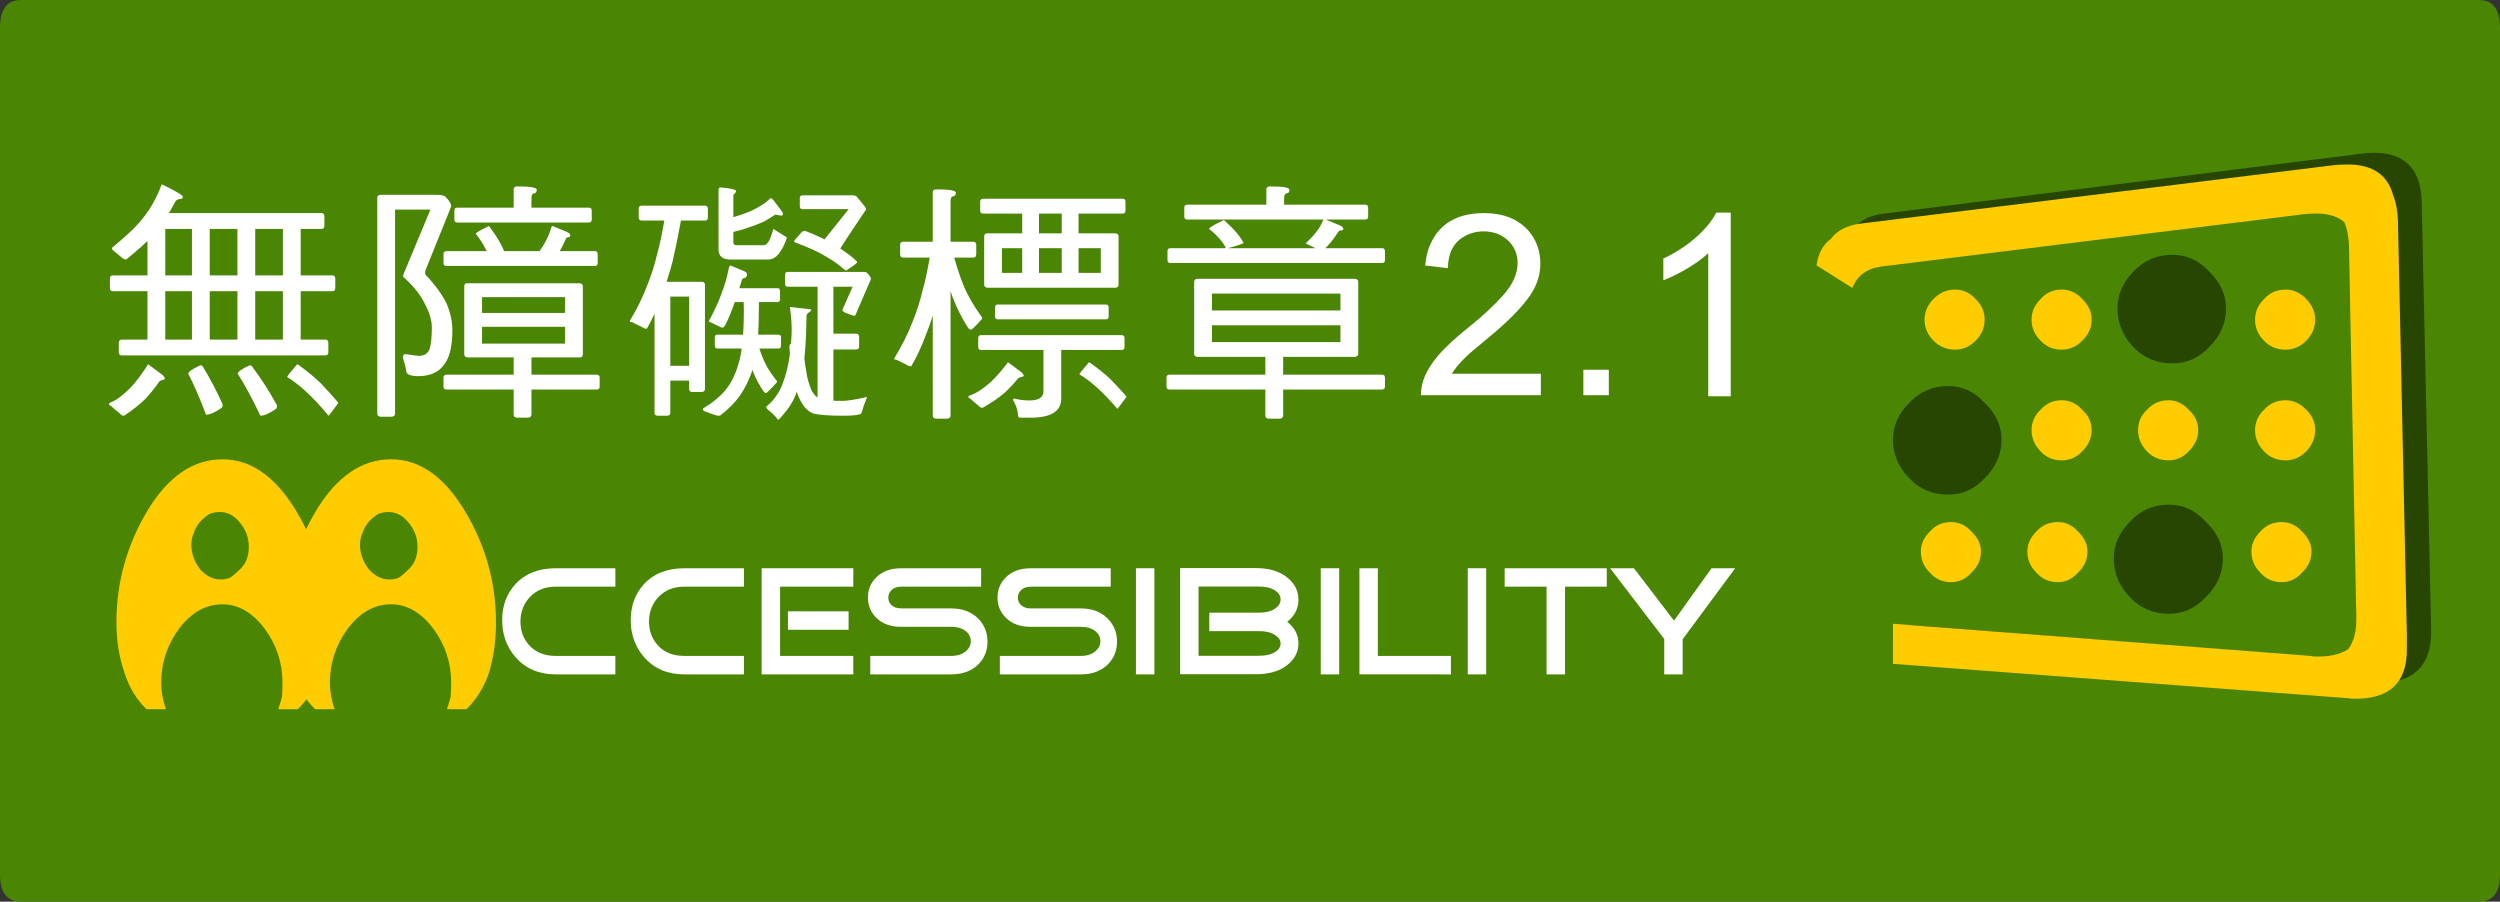 <?xml version="1.0" encoding="utf-8"?>
<!-- Generator: Adobe Illustrator 16.0.0, SVG Export Plug-In . SVG Version: 6.00 Build 0)  -->
<!DOCTYPE svg PUBLIC "-//W3C//DTD SVG 1.1//EN" "http://www.w3.org/Graphics/SVG/1.1/DTD/svg11.dtd">
<svg version="1.1" id="圖層_1" xmlns="http://www.w3.org/2000/svg" xmlns:xlink="http://www.w3.org/1999/xlink" x="0px" y="0px"
	 width="122px" height="44px" viewBox="0 0 122 44" enable-background="new 0 0 122 44" xml:space="preserve">
<rect x="0" y="0" width="122" height="44" fill="#333333" stroke="none"/>
<path fill-rule="evenodd" clip-rule="evenodd" fill="#4A8504" d="M0,1.357C0,0.453,0.342,0,1.029,0h119.943
	C121.656,0,122,0.453,122,1.357v41.316c0,0.885-0.344,1.326-1.028,1.326H1.029C0.342,44,0,43.559,0,42.674V1.357z"/>
<g>
	<path fill-rule="evenodd" clip-rule="evenodd" fill="#274602" d="M91.245,13.009l-1.233-0.386c0.016-0.79,0.249-1.364,0.692-1.724
		c0.292-0.24,0.671-0.394,1.134-0.463l23.358-2.932c1.953-0.258,2.949,0.54,2.984,2.392l0.46,20.837
		c0.035,1.852-0.949,2.709-2.957,2.571l-22.458-1.772c0-0.362,0.009-0.704,0.027-1.031l20.733,1.648
		c1.783,0.119,2.657-0.652,2.622-2.316l-0.356-18.676c-0.055-1.681-0.944-2.393-2.677-2.135l-20.736,2.623
		C91.965,11.731,91.435,12.186,91.245,13.009z"/>
	<g>
		<path fill-rule="evenodd" clip-rule="evenodd" fill="#FFCC00" d="M114.344,8.034c1.337-0.068,2.151,0.429,2.443,1.492
			c0.138,0.343,0.214,0.746,0.232,1.208l0.436,20.272c0,0.084,0,0.18,0,0.282v0.182c0,0.051,0,0.095,0,0.127
			c0.036,1.75-0.882,2.581-2.751,2.494c-0.052-0.016-0.111-0.024-0.179-0.024l-22.149-1.672V30.44l20.374,1.568
			c0.033,0,0.076,0.011,0.128,0.027c0.738,0.035,1.312-0.087,1.723-0.36c0.273-0.379,0.403-0.901,0.388-1.57l-0.36-18.161
			c-0.019-0.446-0.095-0.815-0.232-1.106c-0.035-0.034-0.078-0.068-0.127-0.103c-0.363-0.24-0.85-0.343-1.467-0.308
			c-0.122,0-0.241,0.009-0.36,0.025l-20.582,2.547c-0.736,0.086-1.226,0.437-1.467,1.054l-1.748-1.105
			c0.087-0.583,0.317-1.012,0.696-1.287c0.308-0.412,0.787-0.66,1.439-0.746l23.125-2.856C114.06,8.043,114.206,8.034,114.344,8.034
			z"/>
	</g>
	<g>
		<g>
			<path fill-rule="evenodd" clip-rule="evenodd" fill="#FFCC00" d="M106.806,14.594c0.309,0.292,0.466,0.625,0.466,1.004
				c0,0.394-0.157,0.736-0.466,1.028c-0.273,0.292-0.601,0.437-0.977,0.437c-0.428,0-0.779-0.145-1.056-0.437
				c-0.292-0.292-0.436-0.634-0.436-1.028c0-0.378,0.144-0.711,0.436-1.004c0.276-0.308,0.628-0.462,1.056-0.462
				C106.205,14.131,106.532,14.286,106.806,14.594z M100.607,14.131c0.395,0,0.728,0.154,1.004,0.462
				c0.308,0.292,0.462,0.625,0.462,1.004c0,0.394-0.154,0.736-0.462,1.028c-0.276,0.292-0.609,0.437-1.004,0.437
				c-0.412,0-0.755-0.145-1.028-0.437c-0.292-0.292-0.438-0.634-0.438-1.028c0-0.378,0.146-0.711,0.438-1.004
				C99.853,14.286,100.195,14.131,100.607,14.131z M100.607,19.533c0.395,0,0.728,0.154,1.004,0.463
				c0.308,0.274,0.462,0.609,0.462,1.002c0,0.379-0.154,0.721-0.462,1.029c-0.276,0.292-0.609,0.437-1.004,0.437
				c-0.412,0-0.755-0.145-1.028-0.437c-0.292-0.308-0.438-0.65-0.438-1.029c0-0.394,0.146-0.728,0.438-1.002
				C99.853,19.688,100.195,19.533,100.607,19.533z M105.829,19.533c0.376,0,0.703,0.154,0.977,0.463
				c0.309,0.274,0.466,0.609,0.466,1.002c0,0.379-0.157,0.721-0.466,1.029c-0.273,0.292-0.601,0.437-0.977,0.437
				c-0.428,0-0.779-0.145-1.056-0.437c-0.292-0.308-0.436-0.65-0.436-1.029c0-0.394,0.144-0.728,0.436-1.002
				C105.05,19.688,105.401,19.533,105.829,19.533z M95.409,14.131c0.379,0,0.712,0.154,1.004,0.462
				c0.292,0.292,0.438,0.625,0.438,1.004c0,0.394-0.146,0.736-0.438,1.028s-0.625,0.437-1.004,0.437
				c-0.411,0-0.763-0.145-1.055-0.437c-0.29-0.292-0.437-0.634-0.437-1.028c0-0.378,0.146-0.711,0.437-1.004
				C94.646,14.286,94.998,14.131,95.409,14.131z M94.354,19.996c0.292-0.309,0.644-0.463,1.055-0.463
				c0.379,0,0.712,0.154,1.004,0.463c0.292,0.274,0.438,0.609,0.438,1.002c0,0.379-0.146,0.721-0.438,1.029
				c-0.292,0.292-0.625,0.437-1.004,0.437c-0.411,0-0.763-0.145-1.055-0.437c-0.29-0.308-0.437-0.65-0.437-1.029
				C93.918,20.605,94.064,20.271,94.354,19.996z M95.204,25.477c0.395,0,0.73,0.154,1.003,0.463
				c0.309,0.291,0.463,0.616,0.463,0.977c0,0.395-0.154,0.737-0.463,1.028c-0.272,0.309-0.608,0.464-1.003,0.464
				c-0.412,0-0.755-0.155-1.028-0.464c-0.293-0.291-0.438-0.634-0.438-1.028c0-0.36,0.146-0.686,0.438-0.977
				C94.449,25.631,94.792,25.477,95.204,25.477z M106.627,25.939c0.293,0.291,0.436,0.616,0.436,0.977
				c0,0.395-0.143,0.737-0.436,1.028c-0.292,0.309-0.627,0.464-1.004,0.464c-0.43,0-0.779-0.155-1.055-0.464
				c-0.292-0.291-0.436-0.634-0.436-1.028c0-0.36,0.144-0.686,0.436-0.977c0.275-0.309,0.625-0.463,1.055-0.463
				C106,25.477,106.335,25.631,106.627,25.939z M101.868,26.916c0,0.395-0.154,0.737-0.463,1.028
				c-0.276,0.309-0.601,0.464-0.979,0.464c-0.428,0-0.779-0.155-1.053-0.464c-0.292-0.291-0.438-0.634-0.438-1.028
				c0-0.36,0.146-0.686,0.438-0.977c0.273-0.309,0.625-0.463,1.053-0.463c0.379,0,0.703,0.154,0.979,0.463
				C101.714,26.23,101.868,26.556,101.868,26.916z M112.545,14.594c0.289,0.292,0.436,0.625,0.436,1.004
				c0,0.394-0.146,0.736-0.436,1.028c-0.292,0.292-0.628,0.437-1.004,0.437c-0.431,0-0.782-0.145-1.056-0.437
				c-0.292-0.292-0.438-0.634-0.438-1.028c0-0.378,0.146-0.711,0.438-1.004c0.273-0.308,0.625-0.462,1.056-0.462
				C111.917,14.131,112.253,14.286,112.545,14.594z M111.541,19.533c0.376,0,0.712,0.154,1.004,0.463
				c0.289,0.274,0.436,0.609,0.436,1.002c0,0.379-0.146,0.721-0.436,1.029c-0.292,0.292-0.628,0.437-1.004,0.437
				c-0.431,0-0.782-0.145-1.056-0.437c-0.292-0.308-0.438-0.65-0.438-1.029c0-0.394,0.146-0.728,0.438-1.002
				C110.759,19.688,111.11,19.533,111.541,19.533z M111.335,25.477c0.393,0,0.729,0.154,1.001,0.463
				c0.309,0.291,0.466,0.616,0.466,0.977c0,0.395-0.157,0.737-0.466,1.028c-0.272,0.309-0.608,0.464-1.001,0.464
				c-0.411,0-0.755-0.155-1.03-0.464c-0.29-0.291-0.436-0.634-0.436-1.028c0-0.36,0.146-0.686,0.436-0.977
				C110.58,25.631,110.924,25.477,111.335,25.477z"/>
			<g>
				<path fill-rule="evenodd" clip-rule="evenodd" fill="#274602" d="M104.105,13.256c0.514-0.548,1.15-0.823,1.905-0.823
					c0.7,0,1.301,0.275,1.799,0.823c0.55,0.532,0.822,1.132,0.822,1.801c0,0.704-0.272,1.329-0.822,1.878
					c-0.498,0.533-1.099,0.798-1.799,0.798c-0.755,0-1.392-0.265-1.905-0.798c-0.514-0.549-0.771-1.174-0.771-1.878
					C103.334,14.388,103.592,13.788,104.105,13.256z"/>
			</g>
			<g>
				<path fill-rule="evenodd" clip-rule="evenodd" fill="#274602" d="M97.674,21.462c0,0.702-0.273,1.33-0.822,1.877
					c-0.498,0.532-1.091,0.797-1.775,0.797c-0.771,0-1.406-0.265-1.904-0.797c-0.53-0.548-0.796-1.175-0.796-1.877
					c0-0.686,0.266-1.287,0.796-1.801c0.498-0.549,1.134-0.822,1.904-0.822c0.685,0,1.277,0.273,1.775,0.822
					C97.4,20.176,97.674,20.776,97.674,21.462z"/>
			</g>
			<g>
				<path fill-rule="evenodd" clip-rule="evenodd" fill="#274602" d="M103.951,25.449c0.498-0.549,1.131-0.822,1.905-0.822
					c0.685,0,1.276,0.273,1.771,0.822c0.568,0.532,0.85,1.131,0.85,1.802c0,0.72-0.281,1.354-0.85,1.902
					c-0.495,0.533-1.087,0.799-1.771,0.799c-0.774,0-1.407-0.266-1.905-0.799c-0.533-0.548-0.798-1.183-0.798-1.902
					C103.153,26.58,103.418,25.981,103.951,25.449z"/>
			</g>
		</g>
	</g>
</g>
<g>
	<g>
		<path fill-rule="evenodd" clip-rule="evenodd" fill="#FFCC00" d="M10.262,25.063c-0.154,0.086-0.31,0.206-0.463,0.36
			c-0.154,0.172-0.266,0.361-0.334,0.566c-0.086,0.188-0.128,0.386-0.128,0.59c0,0.431,0.146,0.834,0.437,1.21
			c0.292,0.327,0.626,0.489,1.004,0.489c0.154,0,0.299-0.026,0.437-0.077c0.137-0.085,0.326-0.249,0.566-0.488
			c0.24-0.257,0.36-0.601,0.36-1.029c0-0.445-0.146-0.84-0.437-1.184c-0.274-0.344-0.601-0.515-0.978-0.515
			C10.57,24.986,10.416,25.013,10.262,25.063z M14.455,24.936c1.012,1.68,1.518,3.498,1.518,5.453c0,0.876-0.112,1.683-0.335,2.418
			c-0.24,0.72-0.609,1.32-1.106,1.803H13.58c0.069-0.206,0.129-0.403,0.18-0.593c0.017-0.222,0.026-0.455,0.026-0.695
			c0-0.978-0.292-1.859-0.875-2.649c-0.6-0.789-1.286-1.183-2.058-1.183c-0.807,0-1.509,0.394-2.11,1.183
			c-0.583,0.79-0.875,1.672-0.875,2.649c0,0.43,0.077,0.857,0.231,1.288H7.148c-0.497-0.482-0.857-1.083-1.08-1.803
			c-0.257-0.735-0.386-1.55-0.386-2.443c0-1.938,0.505-3.756,1.518-5.454c1.012-1.664,2.229-2.496,3.653-2.496
			C12.242,22.414,13.443,23.255,14.455,24.936z"/>
	</g>
</g>
<g>
	<path fill="#FFFFFF" d="M27.113,32.91c-0.806,0-1.455-0.276-1.945-0.828c-0.442-0.506-0.662-1.11-0.662-1.816
		c0-0.697,0.211-1.277,0.634-1.744c0.48-0.527,1.138-0.791,1.973-0.791h2.917v0.899h-2.917c-0.518,0-0.939,0.171-1.26,0.512
		c-0.283,0.302-0.435,0.678-0.454,1.124c-0.014,0.471,0.121,0.868,0.403,1.196c0.317,0.363,0.754,0.547,1.311,0.547h2.917v0.901
		H27.113z"/>
	<path fill="#FFFFFF" d="M33.387,32.91c-0.807,0-1.455-0.276-1.945-0.828c-0.442-0.506-0.662-1.11-0.662-1.816
		c0-0.697,0.211-1.277,0.633-1.744c0.48-0.527,1.139-0.791,1.974-0.791h2.917v0.899h-2.917c-0.518,0-0.939,0.171-1.26,0.512
		c-0.284,0.302-0.435,0.678-0.454,1.124c-0.014,0.471,0.12,0.868,0.403,1.196c0.317,0.363,0.753,0.547,1.311,0.547h2.917v0.901
		H33.387z"/>
	<path fill="#FFFFFF" d="M38.068,32.009h3.573v0.901h-4.473v-5.18h4.473v0.899h-3.573V32.009z M41.411,29.833v0.9h-2.96v-0.9H41.411
		z"/>
	<path fill="#FFFFFF" d="M46.417,32.91h-3.948v-0.901h3.948c0.297,0,0.535-0.076,0.713-0.225c0.163-0.138,0.245-0.303,0.245-0.495
		s-0.079-0.354-0.237-0.483c-0.178-0.146-0.418-0.217-0.72-0.217h-2.449c-0.51,0-0.913-0.147-1.211-0.446
		c-0.269-0.27-0.403-0.598-0.403-0.986c0-0.384,0.135-0.712,0.403-0.979c0.298-0.298,0.701-0.446,1.211-0.446h3.91v0.899h-3.91
		c-0.193,0-0.344,0.053-0.454,0.158c-0.111,0.105-0.166,0.23-0.166,0.375s0.05,0.264,0.151,0.361
		c0.115,0.109,0.271,0.165,0.469,0.165h2.449c0.552,0,0.994,0.168,1.325,0.503c0.298,0.309,0.447,0.68,0.447,1.118
		c0,0.436-0.146,0.804-0.439,1.102C47.423,32.742,46.978,32.91,46.417,32.91z"/>
	<path fill="#FFFFFF" d="M52.741,32.91h-3.948v-0.901h3.948c0.297,0,0.535-0.076,0.713-0.225c0.163-0.138,0.245-0.303,0.245-0.495
		s-0.08-0.354-0.238-0.483c-0.178-0.146-0.418-0.217-0.72-0.217h-2.449c-0.509,0-0.912-0.147-1.209-0.446
		c-0.27-0.27-0.404-0.598-0.404-0.986c0-0.384,0.134-0.712,0.404-0.979c0.297-0.298,0.701-0.446,1.209-0.446h3.911v0.899h-3.911
		c-0.192,0-0.343,0.053-0.454,0.158c-0.111,0.105-0.166,0.23-0.166,0.375s0.05,0.264,0.151,0.361
		c0.116,0.109,0.271,0.165,0.468,0.165h2.449c0.552,0,0.994,0.168,1.325,0.503c0.297,0.309,0.446,0.68,0.446,1.118
		c0,0.436-0.146,0.804-0.439,1.102C53.747,32.742,53.302,32.91,52.741,32.91z"/>
	<path fill="#FFFFFF" d="M55.434,32.91v-5.18h0.9v5.18H55.434z"/>
	<path fill="#FFFFFF" d="M62.818,30.344c0.363,0.284,0.546,0.636,0.546,1.059c0,0.403-0.173,0.747-0.519,1.031
		c-0.379,0.312-0.896,0.468-1.548,0.468h-3.709v-5.179h3.709c0.652,0,1.169,0.16,1.548,0.482c0.346,0.288,0.519,0.64,0.519,1.06
		C63.364,29.692,63.182,30.052,62.818,30.344z M61.441,32.001c0.333,0,0.595-0.063,0.792-0.188c0.174-0.11,0.26-0.246,0.26-0.411
		c0-0.162-0.089-0.3-0.267-0.409c-0.191-0.13-0.453-0.194-0.786-0.194h-2.426v-0.901h2.426c0.333,0,0.594-0.067,0.786-0.201
		c0.178-0.121,0.267-0.267,0.267-0.44c0-0.173-0.086-0.318-0.26-0.438c-0.197-0.13-0.46-0.195-0.792-0.195h-2.953v3.378H61.441z"/>
	<path fill="#FFFFFF" d="M64.452,32.91v-5.18h0.901v5.18H64.452z"/>
	<path fill="#FFFFFF" d="M66.34,32.91v-5.18h0.899v4.278h3.566v0.901H66.34z"/>
	<path fill="#FFFFFF" d="M71.627,32.91v-5.18h0.899v5.18H71.627z"/>
	<path fill="#FFFFFF" d="M76.374,28.63v4.28h-0.901v-4.28h-2.045V27.73h4.983v0.899H76.374z"/>
	<path fill="#FFFFFF" d="M82.114,32.91h-0.899v-1.729l-2.639-3.45h1.161l1.955,2.557l1.83-2.557h1.155l-2.563,3.464V32.91z"/>
</g>
<g>
	<g>
		<path fill-rule="evenodd" clip-rule="evenodd" fill="#FFCC00" d="M13.914,30.363c0-1.938,0.506-3.756,1.518-5.454
			c1.012-1.664,2.229-2.496,3.653-2.496c1.389,0,2.589,0.841,3.601,2.522c1.012,1.68,1.518,3.498,1.518,5.453
			c0,0.876-0.112,1.683-0.334,2.418c-0.24,0.72-0.609,1.32-1.107,1.803h-0.952c0.069-0.206,0.128-0.403,0.18-0.593
			c0.018-0.222,0.026-0.455,0.026-0.695c0-0.978-0.292-1.859-0.875-2.649c-0.601-0.789-1.287-1.183-2.058-1.183
			c-0.807,0-1.509,0.394-2.109,1.183c-0.583,0.79-0.875,1.672-0.875,2.649c0,0.43,0.077,0.857,0.231,1.288h-0.952
			c-0.497-0.482-0.858-1.083-1.081-1.803C14.043,32.071,13.914,31.257,13.914,30.363z M18.957,24.986
			c-0.154,0-0.309,0.026-0.463,0.077c-0.154,0.086-0.309,0.206-0.463,0.36c-0.154,0.172-0.266,0.361-0.335,0.566
			c-0.085,0.188-0.128,0.386-0.128,0.59c0,0.431,0.146,0.834,0.438,1.21c0.292,0.327,0.626,0.489,1.003,0.489
			c0.154,0,0.3-0.026,0.438-0.077c0.137-0.085,0.325-0.249,0.565-0.488c0.24-0.257,0.361-0.601,0.361-1.029
			c0-0.445-0.146-0.84-0.438-1.184C19.66,25.157,19.334,24.986,18.957,24.986z"/>
	</g>
</g>
<g>
	<path fill="#FFFFFF" d="M7.234,17.779l0.705,0.525c0.068,0.069,0.102,0.125,0.102,0.167c0,0.033-0.027,0.054-0.083,0.065
		c-0.075,0.011-0.137,0.038-0.184,0.084c-0.206,0.296-0.426,0.571-0.66,0.825C6.841,19.72,6.49,20,6.059,20.287
		c-0.101,0-0.167-0.035-0.201-0.103c-0.177-0.137-0.324-0.26-0.44-0.371c-0.068-0.027-0.101-0.057-0.101-0.091
		c0-0.02,0.014-0.043,0.042-0.063c0.205-0.086,0.373-0.184,0.504-0.292c0.28-0.216,0.523-0.449,0.728-0.698
		c0.177-0.215,0.374-0.484,0.588-0.809C7.197,17.806,7.215,17.779,7.234,17.779z M16.217,13.438c0.096,0,0.145,0.054,0.145,0.161
		v0.449c0,0.108-0.048,0.163-0.145,0.163H5.509c-0.097,0-0.145-0.054-0.145-0.163v-0.449c0-0.107,0.048-0.161,0.145-0.161H16.217z
		 M7.913,9c0.671,0.333,1.008,0.529,1.008,0.588c0,0.077-0.03,0.116-0.09,0.116C8.693,9.713,8.602,9.755,8.56,9.832
		c-0.415,0.789-0.825,1.385-1.232,1.791c-0.229,0.244-0.618,0.591-1.168,1.042c-0.084,0-0.165-0.039-0.242-0.116
		c-0.118-0.095-0.241-0.197-0.369-0.309c-0.06-0.042-0.088-0.09-0.088-0.142c0.286-0.238,0.572-0.487,0.859-0.748
		c0.37-0.339,0.694-0.719,0.972-1.138c0.236-0.374,0.421-0.742,0.556-1.105C7.865,9.037,7.887,9,7.913,9z M15.879,16.572
		c0.096,0,0.144,0.054,0.144,0.163v0.449c0,0.108-0.048,0.161-0.144,0.161H5.943c-0.097,0-0.145-0.053-0.145-0.161v-0.449
		c0-0.108,0.048-0.163,0.145-0.163H15.879z M7.197,10.785h0.868v6.011c0,0.108-0.063,0.163-0.19,0.163H7.373
		c-0.118,0-0.176-0.054-0.176-0.163V10.785z M15.686,10.399c0.097,0,0.145,0.053,0.145,0.161v0.45c0,0.107-0.048,0.161-0.145,0.161
		H7.728c-0.097,0-0.145-0.053-0.145-0.161v-0.45c0-0.107,0.048-0.161,0.145-0.161H15.686z M9.906,17.903
		c0.348,0.571,0.667,1.177,0.957,1.823c0,0.125-0.028,0.192-0.083,0.202c-0.301,0.207-0.542,0.31-0.725,0.31
		c-0.304-0.804-0.594-1.472-0.868-2.002c0-0.089,0.194-0.227,0.583-0.409C9.842,17.827,9.887,17.852,9.906,17.903z M9.367,10.785
		h0.869v6.011c0,0.108-0.063,0.163-0.19,0.163H9.544c-0.118,0-0.177-0.054-0.177-0.163V10.785z M11.586,10.785h0.869v6.011
		c0,0.108-0.063,0.163-0.19,0.163h-0.502c-0.118,0-0.177-0.054-0.177-0.163V10.785z M12.317,17.903
		c0.436,0.584,0.835,1.209,1.198,1.871c0,0.126-0.027,0.194-0.083,0.202c-0.301,0.208-0.542,0.311-0.725,0.311
		c-0.389-0.824-0.758-1.507-1.108-2.051c0-0.089,0.194-0.227,0.582-0.409C12.254,17.827,12.299,17.852,12.317,17.903z
		 M13.805,10.785h0.868v6.011c0,0.108-0.063,0.163-0.19,0.163h-0.502c-0.118,0-0.176-0.054-0.176-0.163V10.785z M15.647,18.697
		c0.334,0.351,0.621,0.667,0.859,0.951c0,0.018-0.022,0.054-0.066,0.113c-0.255,0.349-0.391,0.525-0.409,0.525
		c-0.363-0.446-0.753-0.863-1.169-1.245c-0.341-0.299-0.625-0.511-0.849-0.64c0-0.042,0.137-0.221,0.413-0.534
		c0.042-0.06,0.077-0.089,0.103-0.089C14.982,18.106,15.355,18.413,15.647,18.697z"/>
	<path fill="#FFFFFF" d="M18.59,9.506h0.499c0.127,0,0.19,0.05,0.19,0.147v10.519c0,0.109-0.063,0.164-0.19,0.164H18.59
		c-0.119,0-0.179-0.054-0.179-0.164V9.653C18.411,9.556,18.471,9.506,18.59,9.506z M21.305,9.506v0.724h-2.288
		c-0.115,0-0.172-0.048-0.172-0.143V9.648c0-0.095,0.057-0.142,0.172-0.142H21.305z M21.305,9.506c0.221,0,0.363,0.03,0.424,0.09
		c0.195,0.188,0.292,0.346,0.292,0.475l-1.263,3.135c-0.009,0.049-0.014,0.095-0.014,0.136c0,0.032,0.018,0.065,0.053,0.097
		c0.443,0.467,0.779,0.932,1.005,1.392c0.183,0.442,0.274,0.869,0.274,1.277c0,0.727-0.115,1.261-0.344,1.602
		c-0.27,0.43-0.706,0.646-1.308,0.646c-0.382,0-0.582-0.081-0.6-0.242c-0.026-0.188-0.08-0.402-0.16-0.646
		c0-0.125,0.031-0.187,0.094-0.187l0.666,0.086c0.291,0,0.473-0.122,0.548-0.361c0.067-0.231,0.102-0.569,0.102-1.016
		c0-0.341-0.105-0.711-0.315-1.11c-0.218-0.461-0.555-0.896-1.009-1.302c-0.052-0.038-0.079-0.069-0.079-0.095
		c0-0.033,0.018-0.095,0.055-0.186L21.305,9.506z M29.032,12.255c0.09,0,0.135,0.051,0.135,0.151v0.422
		c0,0.101-0.045,0.151-0.135,0.151h-7.253c-0.091,0-0.136-0.05-0.136-0.151v-0.422c0-0.1,0.045-0.151,0.136-0.151H29.032z
		 M29.128,18.285c0.09,0,0.136,0.051,0.136,0.151v0.422c0,0.1-0.045,0.15-0.136,0.15h-7.35c-0.091,0-0.136-0.05-0.136-0.15v-0.422
		c0-0.1,0.045-0.151,0.136-0.151H29.128z M28.742,10.134c0.091,0,0.135,0.05,0.135,0.151v0.422c0,0.1-0.044,0.151-0.135,0.151
		h-6.434c-0.09,0-0.135-0.051-0.135-0.151v-0.422c0-0.101,0.045-0.151,0.135-0.151H28.742z M22.777,13.824h5.49L27.575,14.5h-4.052
		v2.266l-0.691,0.675c-0.118,0-0.176-0.054-0.176-0.162v-3.292C22.656,13.877,22.696,13.824,22.777,13.824z M27.575,14.5
		l0.692-0.676c0.118,0,0.176,0.054,0.176,0.163v3.292c0,0.108-0.044,0.162-0.131,0.162h-5.48l0.691-0.675h4.052V14.5z
		 M27.883,15.271c0.084,0,0.126,0.046,0.126,0.141v0.394c0,0.093-0.042,0.141-0.126,0.141h-4.667c-0.084,0-0.126-0.047-0.126-0.141
		v-0.394c0-0.095,0.042-0.141,0.126-0.141H27.883z M24.369,11.786c0.122,0.211,0.227,0.436,0.313,0.674
		c0,0.032-0.254,0.116-0.76,0.254c-0.034-0.151-0.106-0.335-0.216-0.552c-0.124-0.246-0.285-0.495-0.483-0.75
		c0-0.054,0.212-0.183,0.639-0.386C24.07,11.303,24.239,11.557,24.369,11.786z M26.193,9.259c0,0.109-0.043,0.168-0.129,0.177
		s-0.129,0.091-0.129,0.244v0.653c0,0.109-0.063,0.163-0.19,0.163h-0.502c-0.118,0-0.176-0.054-0.176-0.163V9.246
		c0-0.1,0.06-0.149,0.178-0.149C25.877,9.097,26.193,9.151,26.193,9.259z M25.067,17.104h0.868v3.117
		c0,0.108-0.063,0.162-0.19,0.162h-0.502c-0.118,0-0.176-0.054-0.176-0.162V17.104z M26.96,11.026l0.702,0.29
		c0.111,0.048,0.167,0.104,0.167,0.168c0,0.043-0.026,0.074-0.08,0.091c-0.076,0-0.123,0.03-0.138,0.091
		c-0.206,0.459-0.408,0.814-0.606,1.066c-0.046,0.052-0.081,0.078-0.104,0.078c-0.047,0-0.111-0.023-0.19-0.069
		c-0.159-0.078-0.305-0.147-0.438-0.21c-0.063-0.023-0.095-0.042-0.095-0.058c0-0.009,0.011-0.026,0.034-0.052
		c0.174-0.234,0.307-0.439,0.397-0.613c0.129-0.226,0.224-0.452,0.284-0.677C26.915,11.061,26.938,11.026,26.96,11.026z"/>
	<path fill="#FFFFFF" d="M32.52,10.351l0.735,0.277c-0.143,0.791-0.288,1.508-0.437,2.151c-0.177,0.659-0.366,1.244-0.565,1.755
		c-0.194,0.543-0.423,1.047-0.686,1.507c-0.091,0-0.16-0.021-0.205-0.066c-0.173-0.08-0.346-0.164-0.519-0.253
		c-0.073,0-0.109-0.021-0.109-0.066c0.354-0.586,0.638-1.165,0.853-1.736c0.215-0.536,0.38-1.063,0.496-1.583
		c0.116-0.385,0.247-1.022,0.392-1.911C32.476,10.376,32.49,10.351,32.52,10.351z M34.409,10.038c0.091,0,0.136,0.05,0.136,0.15
		v0.422c0,0.101-0.045,0.151-0.136,0.151h-3.104c-0.091,0-0.136-0.05-0.136-0.151v-0.422c0-0.1,0.045-0.15,0.136-0.15H34.409z
		 M32.1,13.751h0.442c0.113,0,0.17,0.049,0.17,0.147v6.244c0,0.096-0.057,0.145-0.17,0.145H32.1c-0.106,0-0.159-0.048-0.159-0.145
		v-6.244C31.94,13.8,31.993,13.751,32.1,13.751z M34.244,13.751c0.104,0,0.157,0.048,0.157,0.145v5.089
		c0,0.095-0.057,0.144-0.17,0.144h-0.442c-0.106,0-0.159-0.049-0.159-0.144v-4.51h-1.167c-0.09,0-0.135-0.049-0.135-0.146v-0.433
		c0-0.097,0.045-0.145,0.135-0.145H34.244z M33.927,17.852c0.09,0,0.136,0.049,0.136,0.15v0.422c0,0.1-0.045,0.15-0.136,0.15h-1.465
		c-0.09,0-0.135-0.05-0.135-0.15v-0.422c0-0.102,0.045-0.15,0.135-0.15H33.927z M37.167,14.293c0.093,0.027,0.14,0.066,0.14,0.115
		c0,0.077-0.029,0.128-0.087,0.158c-0.123,0.035-0.185,0.111-0.185,0.23c0,1.288-0.063,2.233-0.19,2.833
		c-0.169,0.66-0.423,1.231-0.762,1.713c-0.253,0.343-0.571,0.659-0.952,0.944h-0.127c-0.226-0.069-0.442-0.145-0.647-0.227
		c-0.036-0.021-0.054-0.062-0.054-0.123c0.459-0.271,0.826-0.572,1.102-0.904c0.275-0.332,0.481-0.748,0.62-1.246
		c0.183-0.53,0.275-1.429,0.275-2.695c0-0.144-0.012-0.4-0.034-0.776c0-0.07,0.046-0.105,0.139-0.105L37.167,14.293z M35.642,12.955
		l0.658,0.271c0.104,0.045,0.156,0.098,0.156,0.159c0,0.086-0.034,0.145-0.102,0.179c-0.098,0-0.156,0.06-0.175,0.179
		c-0.264,0.904-0.521,1.603-0.775,2.097c-0.059,0.103-0.103,0.153-0.131,0.153c-0.045,0-0.104-0.021-0.178-0.065
		c-0.148-0.073-0.285-0.138-0.411-0.196c-0.06-0.022-0.089-0.04-0.089-0.056c0-0.015,0.015-0.049,0.046-0.097
		c0.232-0.441,0.41-0.826,0.531-1.153c0.172-0.425,0.298-0.85,0.38-1.275C35.581,13.021,35.611,12.955,35.642,12.955z
		 M37.988,16.331c0.084,0,0.127,0.047,0.127,0.141v0.395c0,0.092-0.042,0.141-0.127,0.141h-2.979c-0.084,0-0.126-0.048-0.126-0.141
		v-0.395c0-0.093,0.042-0.141,0.126-0.141H37.988z M35.922,9.325c0,0.047-0.044,0.107-0.135,0.181v2.312
		c0,0.098,0.049,0.147,0.147,0.147h1.351c0.161,0,0.312-0.265,0.453-0.794l0.667,0.418c-0.242,0.718-0.547,1.077-0.916,1.077h-1.837
		c-0.392,0-0.588-0.166-0.588-0.497V9.28c0-0.09,0.033-0.135,0.099-0.135C35.668,9.19,35.922,9.251,35.922,9.325z M37.623,9.676
		c0.037,0,0.079,0.032,0.126,0.097c0.308,0.398,0.461,0.612,0.461,0.64c0,0.074-0.029,0.111-0.087,0.111l-0.263-0.045
		c-0.014,0-0.024,0-0.032,0c-0.169,0.114-0.355,0.227-0.561,0.34c-0.254,0.114-0.526,0.216-0.815,0.307
		c-0.233,0.091-0.536,0.171-0.91,0.238l-0.226-0.655c0.373-0.077,0.708-0.173,1.005-0.287c0.281-0.095,0.542-0.22,0.783-0.373
		c0.176-0.096,0.338-0.22,0.486-0.373C37.598,9.676,37.609,9.676,37.623,9.676z M37.939,14.063c0.085,0,0.127,0.049,0.127,0.142
		V14.6c0,0.093-0.042,0.141-0.127,0.141h-2.254c-0.084,0-0.127-0.047-0.127-0.141v-0.394c0-0.093,0.042-0.142,0.127-0.142H37.939z
		 M37.295,17.627c0.116,0.27,0.308,0.574,0.577,0.914c0.033,0.023,0.049,0.051,0.049,0.083c0,0.027-0.026,0.061-0.079,0.103
		c-0.088,0.112-0.202,0.233-0.343,0.361c-0.053,0.061-0.097,0.091-0.132,0.091c-0.021,0-0.049-0.017-0.082-0.049
		c-0.193-0.271-0.361-0.575-0.504-0.909c-0.143-0.36-0.281-0.783-0.413-1.272l0.565-0.327
		C37.064,17.056,37.186,17.392,37.295,17.627z M38.548,14.981l1.037,0.116c0,0.057-0.024,0.099-0.072,0.127
		c-0.105,0.057-0.156,0.12-0.156,0.19c-0.008,0.663-0.026,1.167-0.054,1.514c-0.02,0.338-0.059,0.679-0.116,1.025
		c-0.056,0.316-0.129,0.617-0.22,0.904c-0.085,0.295-0.185,0.545-0.298,0.75c-0.147,0.265-0.368,0.555-0.664,0.871
		c-0.051,0-0.093-0.038-0.129-0.116c-0.116-0.127-0.245-0.248-0.389-0.361c-0.064-0.05-0.097-0.099-0.097-0.149
		c0.064-0.053,0.148-0.13,0.252-0.234c0.115-0.125,0.211-0.249,0.289-0.374c0.104-0.156,0.188-0.322,0.252-0.498
		c0.083-0.207,0.157-0.441,0.221-0.701c0.058-0.238,0.107-0.498,0.147-0.778c0.038-0.311,0.063-0.617,0.077-0.918
		C38.648,15.966,38.622,15.511,38.548,14.981z M42.117,13.269l-0.192,0.723h-3.482c-0.09,0-0.135-0.05-0.135-0.15v-0.423
		c0-0.1,0.045-0.15,0.135-0.15H42.117z M39.035,16.765c0.111,0,0.169,0.045,0.177,0.137c0.02,0.416,0.06,0.795,0.119,1.139
		c0.039,0.279,0.093,0.514,0.162,0.706c0.051,0.176,0.112,0.317,0.181,0.419c0.069,0.114,0.156,0.196,0.258,0.253
		c0.085,0.056,0.173,0.092,0.263,0.107c0.218,0.024,0.525,0.037,0.922,0.037c0.232,0,0.63-0.063,1.194-0.192
		c0,0.021-0.018,0.07-0.053,0.147c-0.079,0.189-0.147,0.39-0.204,0.601c-0.022,0.076-0.079,0.115-0.172,0.115
		c-0.105,0.035-0.36,0.053-0.765,0.053c-0.641,0-1.114-0.035-1.42-0.105c-0.148-0.054-0.277-0.143-0.385-0.268
		c-0.133-0.141-0.251-0.335-0.354-0.584c-0.086-0.21-0.164-0.474-0.232-0.793c-0.096-0.39-0.164-0.934-0.204-1.634
		c0-0.092,0.047-0.137,0.142-0.137h0.174H39.035z M40.124,11.624c0.398,0.191,0.755,0.403,1.069,0.635
		c0.237,0.156,0.441,0.319,0.611,0.487c0.016,0.018,0.025,0.032,0.025,0.043c0,0.052-0.177,0.187-0.531,0.407
		c-0.025,0-0.051-0.009-0.076-0.025c-0.28-0.249-0.581-0.464-0.903-0.646c-0.195-0.118-0.402-0.229-0.623-0.331
		c-0.279-0.125-0.585-0.249-0.915-0.374c-0.026-0.012-0.038-0.023-0.038-0.035c0-0.022,0.127-0.177,0.384-0.463
		c0.045-0.037,0.098-0.056,0.159-0.056C39.547,11.36,39.827,11.479,40.124,11.624z M41.608,9.531c0.115,0,0.198,0.041,0.249,0.123
		l-0.125,0.552h-2.565c-0.091,0-0.136-0.045-0.136-0.135V9.666c0-0.09,0.045-0.135,0.136-0.135H41.608z M39.899,13.63h0.771v6.126
		c0,0.096-0.057,0.145-0.169,0.145h-0.446c-0.105,0-0.157-0.049-0.157-0.145V13.63z M41.856,9.657
		c0.279,0.321,0.418,0.505,0.418,0.55c-0.739,1.096-1.202,1.802-1.389,2.118c-0.031,0.066-0.062,0.1-0.093,0.1
		c-0.06,0-0.125-0.026-0.192-0.079c-0.136-0.113-0.275-0.234-0.418-0.362c-0.06-0.022-0.09-0.064-0.09-0.124L41.856,9.657z
		 M41.78,16.282c0.096,0,0.145,0.054,0.145,0.163v0.449c0,0.108-0.049,0.161-0.145,0.161H40.43c-0.096,0-0.145-0.053-0.145-0.161
		v-0.449c0-0.108,0.049-0.163,0.145-0.163H41.78z M41.925,13.269h0.203c0.092,0,0.152,0.015,0.182,0.046
		c0.128,0.132,0.192,0.233,0.192,0.304l-0.75,1.743c-0.016,0.035-0.035,0.053-0.059,0.053c-0.392-0.112-0.588-0.206-0.588-0.283
		L41.925,13.269z"/>
	<path fill="#FFFFFF" d="M45.47,12.183l0.735,0.277c-0.146,0.792-0.297,1.508-0.45,2.151c-0.182,0.659-0.376,1.245-0.581,1.755
		c-0.2,0.544-0.436,1.047-0.706,1.51c-0.091,0-0.159-0.023-0.205-0.067c-0.172-0.08-0.345-0.164-0.518-0.253
		c-0.072,0-0.109-0.022-0.109-0.066c0.363-0.587,0.656-1.165,0.876-1.734c0.221-0.537,0.39-1.065,0.509-1.586
		c0.119-0.385,0.254-1.022,0.403-1.91C45.425,12.209,45.44,12.183,45.47,12.183z M47.496,11.798c0.097,0,0.145,0.053,0.145,0.161
		v0.45c0,0.108-0.048,0.161-0.145,0.161h-3.424c-0.097,0-0.145-0.053-0.145-0.161v-0.45c0-0.107,0.048-0.161,0.145-0.161H47.496z
		 M46.644,9.404c0,0.109-0.042,0.167-0.128,0.176s-0.129,0.091-0.129,0.245v10.443c0,0.109-0.063,0.164-0.19,0.164h-0.502
		c-0.117,0-0.176-0.054-0.176-0.164V9.39c0-0.099,0.059-0.149,0.178-0.149C46.328,9.241,46.644,9.295,46.644,9.404z M46.999,13.87
		c0.171,0.449,0.457,0.959,0.858,1.527c0.049,0.041,0.073,0.087,0.073,0.138c0,0.027-0.026,0.061-0.079,0.104
		c-0.088,0.112-0.202,0.231-0.343,0.361c-0.053,0.06-0.097,0.089-0.132,0.089c-0.033,0-0.074-0.026-0.123-0.077
		c-0.286-0.436-0.535-0.924-0.748-1.462c-0.212-0.576-0.417-1.257-0.612-2.04l0.564-0.328C46.655,12.911,46.835,13.473,46.999,13.87
		z M49.196,17.681l0.663,0.495c0.064,0.065,0.097,0.117,0.097,0.157c0,0.028-0.029,0.047-0.085,0.057
		c-0.076,0.009-0.137,0.033-0.185,0.07c-0.208,0.257-0.43,0.495-0.667,0.714c-0.275,0.237-0.63,0.479-1.065,0.727
		c-0.095,0-0.158-0.033-0.19-0.096c-0.166-0.13-0.304-0.246-0.415-0.35c-0.063-0.024-0.095-0.053-0.095-0.085
		c0-0.019,0.014-0.037,0.042-0.056c0.208-0.074,0.377-0.16,0.51-0.253c0.283-0.188,0.529-0.39,0.736-0.606
		c0.179-0.187,0.377-0.422,0.595-0.704C49.158,17.706,49.177,17.681,49.196,17.681z M54.74,16.355c0.09,0,0.135,0.051,0.135,0.151
		v0.422c0,0.1-0.045,0.15-0.135,0.15h-6.868c-0.09,0-0.135-0.05-0.135-0.15v-0.422c0-0.1,0.045-0.151,0.135-0.151H54.74z
		 M54.788,9.699c0.09,0,0.136,0.051,0.136,0.151v0.422c0,0.1-0.046,0.151-0.136,0.151h-6.819c-0.091,0-0.136-0.051-0.136-0.151V9.85
		c0-0.1,0.045-0.151,0.136-0.151H54.788z M48.166,11.388h6.245l-0.692,0.723h-4.824v1.206l-0.692,0.723
		c-0.118,0-0.176-0.053-0.176-0.162v-2.327C48.027,11.442,48.073,11.388,48.166,11.388z M53.718,12.111l0.692-0.723
		c0.117,0,0.176,0.054,0.176,0.163v2.327c0,0.109-0.049,0.162-0.149,0.162h-6.234l0.692-0.723h4.824V12.111z M53.968,14.86
		c0.09,0,0.135,0.05,0.135,0.15v0.422c0,0.102-0.045,0.152-0.135,0.152h-5.275c-0.09,0-0.136-0.05-0.136-0.152v-0.422
		c0-0.1,0.045-0.15,0.136-0.15H53.968z M50.92,16.718h0.868v2.73c0,0.622-0.497,0.935-1.492,0.935h-0.533
		c-0.061,0-0.091-0.072-0.091-0.215c-0.018-0.186-0.096-0.4-0.235-0.644c0-0.051,0.014-0.076,0.041-0.076
		c0.258,0.062,0.508,0.095,0.751,0.095c0.461,0,0.692-0.149,0.692-0.449V16.718z M49.883,10.061h0.82v3.464
		c0,0.102-0.06,0.153-0.179,0.153H50.05c-0.111,0-0.167-0.051-0.167-0.153V10.061z M51.813,10.061h0.82v3.464
		c0,0.102-0.06,0.153-0.179,0.153h-0.474c-0.111,0-0.167-0.051-0.167-0.153V10.061z M54.186,18.5
		c0.307,0.313,0.568,0.594,0.786,0.849c0,0.013-0.021,0.05-0.063,0.105c-0.241,0.33-0.369,0.495-0.385,0.495
		c-0.333-0.398-0.689-0.769-1.07-1.109c-0.313-0.265-0.572-0.455-0.777-0.568c0-0.041,0.13-0.208,0.39-0.504
		c0.041-0.056,0.073-0.085,0.098-0.085C53.578,17.974,53.92,18.247,54.186,18.5z"/>
	<path fill="#FFFFFF" d="M67.45,18.285c0.09,0,0.136,0.051,0.136,0.151v0.422c0,0.1-0.046,0.15-0.136,0.15H57.061
		c-0.091,0-0.135-0.05-0.135-0.15v-0.422c0-0.1,0.044-0.151,0.135-0.151H67.45z M67.45,12.111c0.09,0,0.136,0.051,0.136,0.151v0.422
		c0,0.101-0.046,0.151-0.136,0.151H57.11c-0.091,0-0.136-0.05-0.136-0.151v-0.422c0-0.1,0.045-0.151,0.136-0.151H67.45z
		 M66.631,9.989c0.089,0,0.135,0.05,0.135,0.151v0.422c0,0.1-0.046,0.151-0.135,0.151H57.93c-0.091,0-0.136-0.051-0.136-0.151V10.14
		c0-0.101,0.045-0.151,0.136-0.151H66.631z M58.446,13.606h7.659l-0.691,0.722h-6.27v2.365l-0.692,0.722
		c-0.118,0-0.177-0.054-0.177-0.162V13.77C58.276,13.661,58.333,13.606,58.446,13.606z M65.414,14.329l0.691-0.722
		c0.119,0,0.178,0.054,0.178,0.163v3.484c0,0.108-0.062,0.162-0.183,0.162h-7.648l0.692-0.722h6.27V14.329z M65.713,15.15
		c0.09,0,0.136,0.05,0.136,0.15v0.422c0,0.1-0.046,0.152-0.136,0.152h-6.867c-0.091,0-0.136-0.052-0.136-0.152V15.3
		c0-0.1,0.045-0.15,0.136-0.15H65.713z M60.319,11.327c0.145,0.164,0.267,0.338,0.368,0.524c0,0.036-0.286,0.13-0.854,0.285
		c-0.041-0.112-0.126-0.248-0.256-0.409c-0.146-0.182-0.337-0.367-0.573-0.556c0-0.06,0.24-0.205,0.719-0.434
		C59.969,10.952,60.167,11.149,60.319,11.327z M61.749,17.055h0.869v3.213c0,0.109-0.065,0.164-0.191,0.164h-0.501
		c-0.118,0-0.177-0.054-0.177-0.164V17.055z M62.924,9.259c0,0.109-0.043,0.168-0.13,0.177s-0.129,0.091-0.129,0.244v0.508
		c0,0.109-0.063,0.163-0.19,0.163h-0.501c-0.119,0-0.176-0.054-0.176-0.163V9.246c0-0.1,0.059-0.149,0.178-0.149
		C62.607,9.097,62.924,9.151,62.924,9.259z M64.631,10.688l0.747,0.308c0.116,0.051,0.176,0.111,0.176,0.179
		c0,0.035-0.03,0.059-0.092,0.072c-0.087,0-0.139,0.024-0.157,0.073c-0.234,0.366-0.465,0.649-0.692,0.85
		c-0.052,0.041-0.091,0.062-0.116,0.062c-0.052,0-0.119-0.025-0.203-0.074c-0.168-0.083-0.322-0.157-0.466-0.223
		c-0.067-0.025-0.1-0.045-0.1-0.063c0-0.007,0.012-0.021,0.038-0.042c0.201-0.192,0.354-0.359,0.46-0.502
		c0.148-0.185,0.257-0.369,0.327-0.555C64.58,10.717,64.605,10.688,64.631,10.688z"/>
	<path fill="#FFFFFF" d="M75.194,19.286h-5.85c-0.016-0.611,0.262-1.254,0.833-1.929c0.347-0.41,0.893-0.912,1.64-1.507
		c0.579-0.465,1.089-0.944,1.531-1.434c0.474-0.532,0.712-1.059,0.712-1.581c0-0.442-0.161-0.812-0.481-1.109
		c-0.314-0.29-0.709-0.434-1.183-0.434c-0.338,0-0.646,0.081-0.928,0.241c-0.53,0.29-0.801,0.808-0.81,1.555l-1.109-0.132
		c0.041-0.41,0.122-0.748,0.241-1.013c0.451-1.029,1.327-1.543,2.63-1.543c0.916,0,1.627,0.273,2.135,0.82
		c0.408,0.458,0.614,1.005,0.614,1.64c0,0.49-0.133,0.957-0.397,1.398c-0.339,0.548-0.926,1.181-1.762,1.906l-0.892,0.747
		c-0.587,0.467-1.01,0.909-1.267,1.326h4.342V19.286z"/>
	<path fill="#FFFFFF" d="M78.51,19.286h-1.241v-1.242h1.241V19.286z"/>
	<path fill="#FFFFFF" d="M84.459,19.337h-1.097v-6.982c-0.264,0.251-0.609,0.503-1.038,0.755c-0.428,0.251-0.813,0.44-1.153,0.566
		v-1.06c0.613-0.288,1.148-0.637,1.607-1.047c0.459-0.41,0.783-0.808,0.974-1.193h0.707V19.337z"/>
</g>
</svg>
